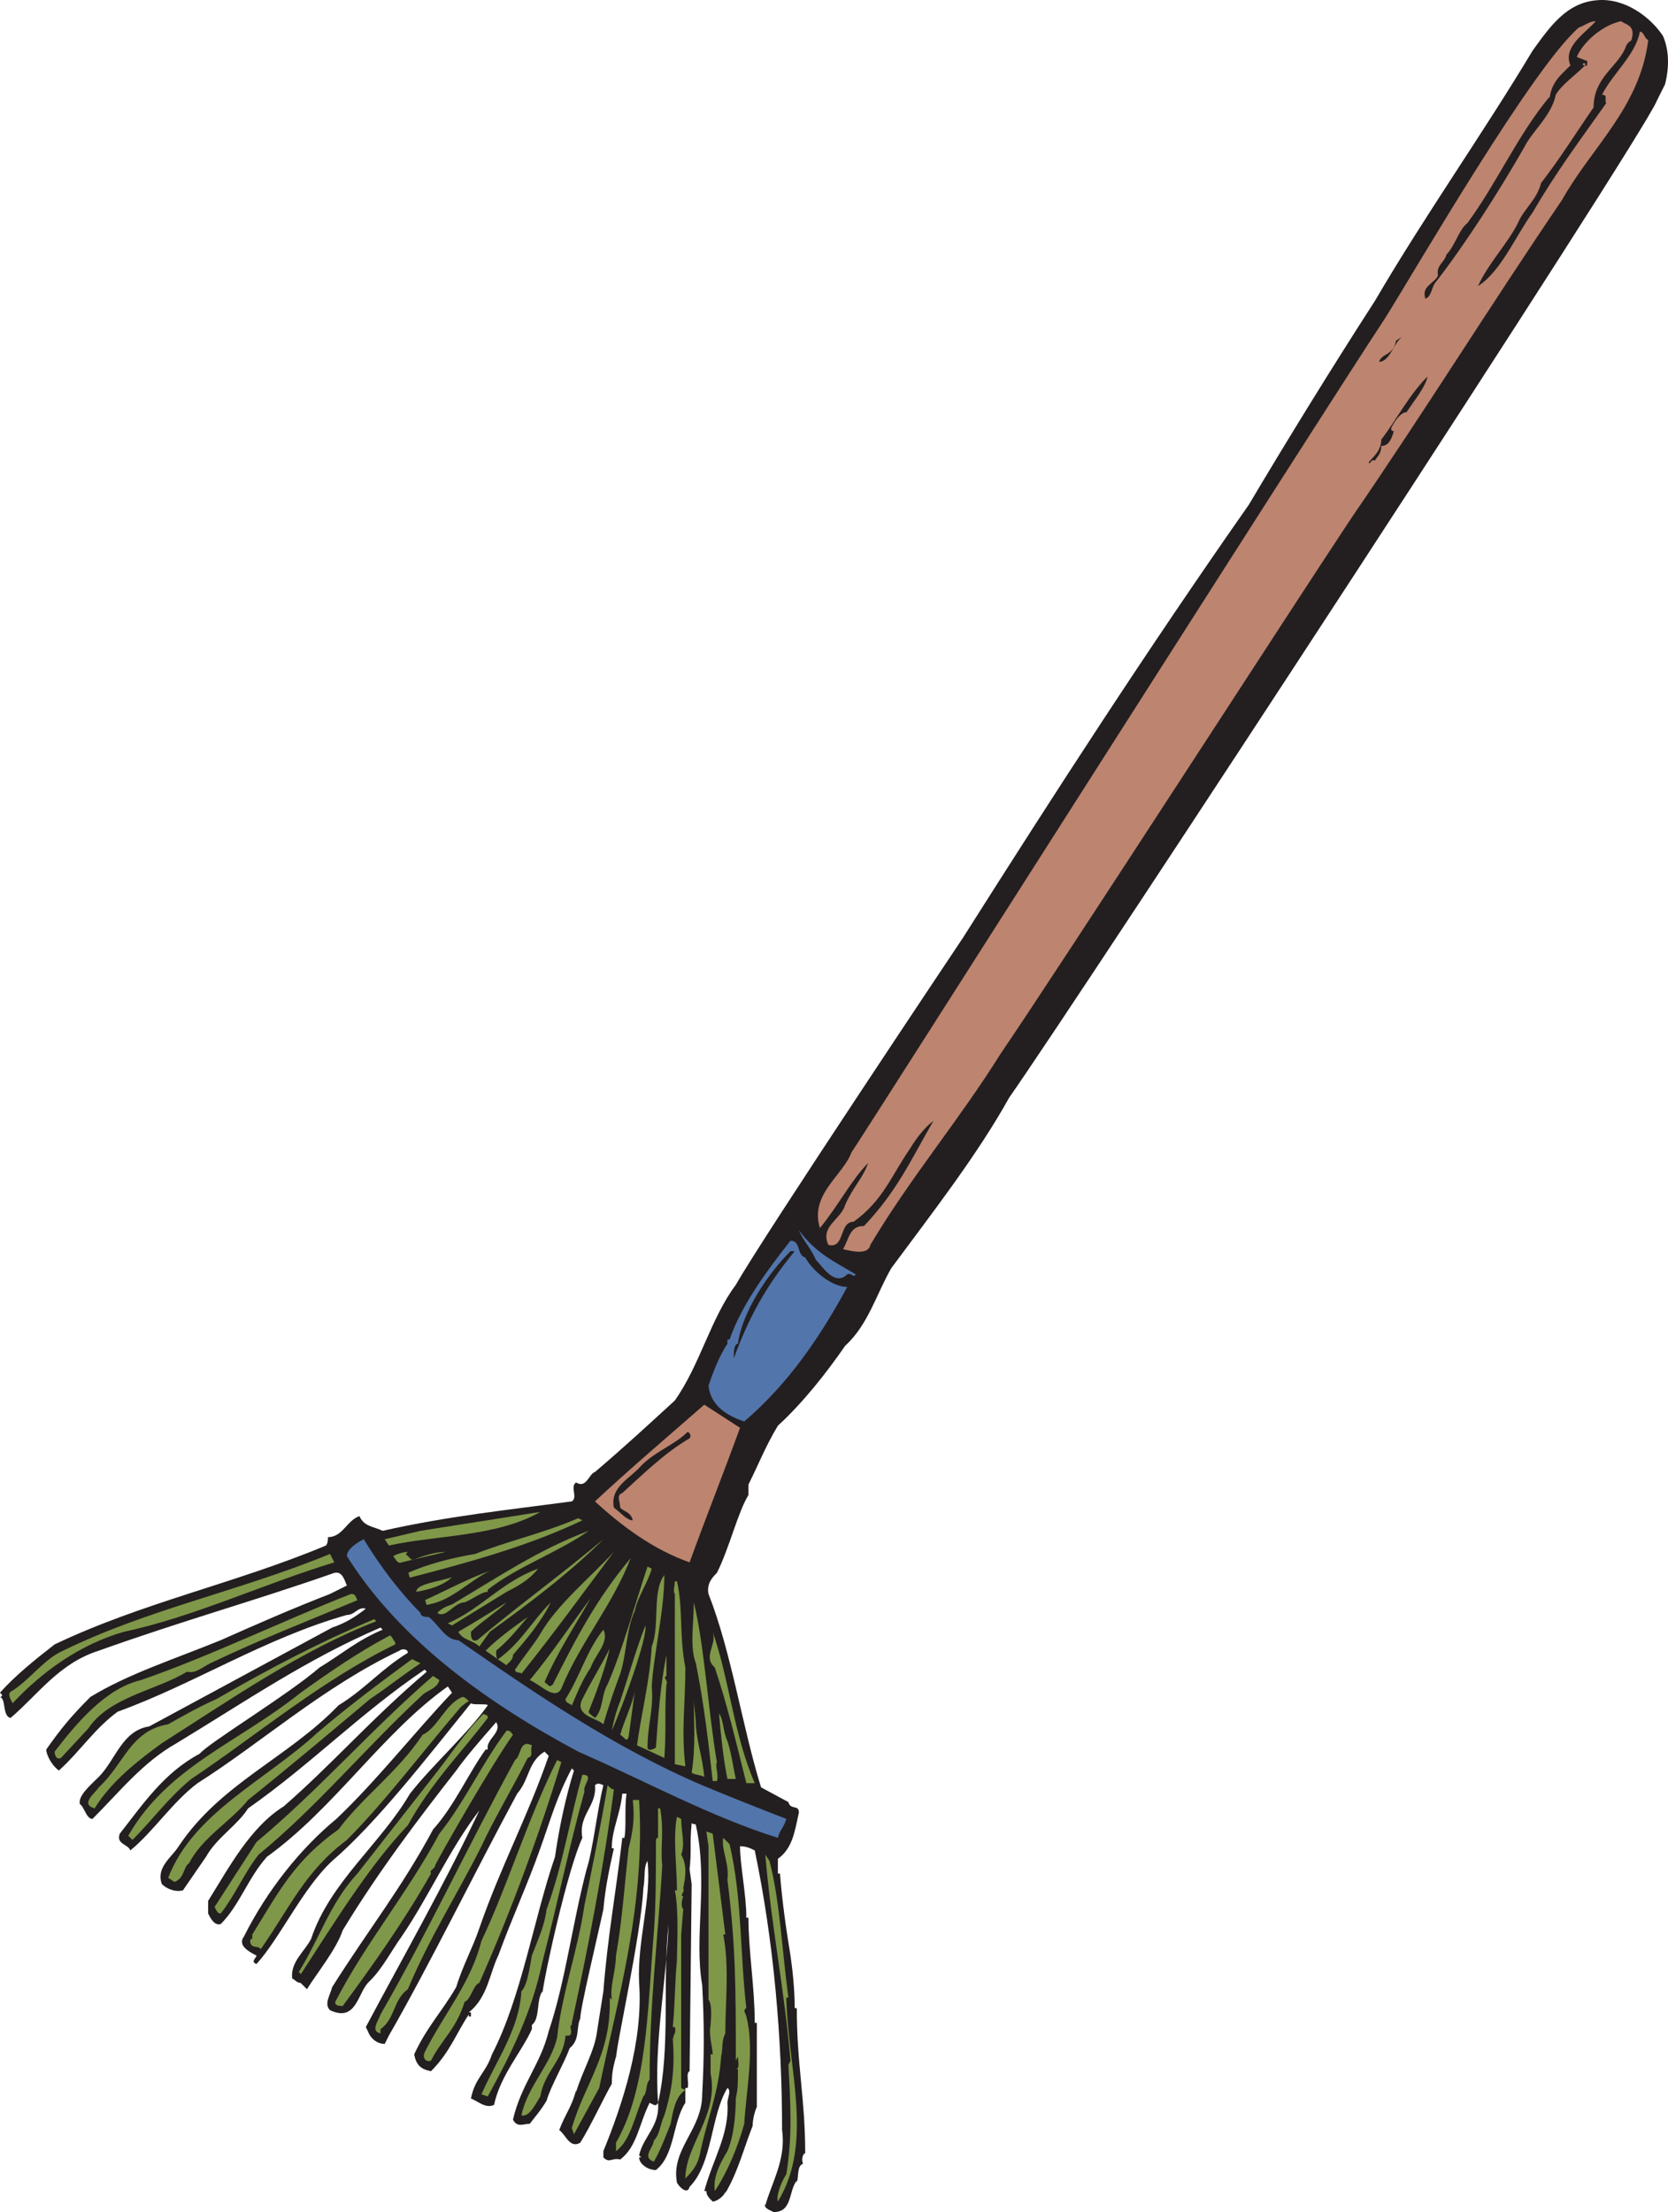<svg xmlns="http://www.w3.org/2000/svg" width="595.045" height="789.057"><path fill="#231f20" fill-rule="evenodd" d="M593.25 12.807c-4.5-6.75-13.5-13.5-23.25-12.75-11.25.75-17.25 9.75-23.25 18-18 30-38.25 58.5-56.25 89.25-15 23.25-30.75 48.75-45 72.75-36.75 52.5-68.25 101.25-102 154.5 0 0-71.25 106.5-81 123.75-9 12-12.75 28.5-21.75 41.25-9 8.25-18.75 17.25-28.5 25.5-2.25.75-3 6-6.75 3.75-2.25 1.5.75 5.25-1.5 6.75-22.5 3-44.25 5.25-67.5 10.5-3-1.5-6.75-1.5-8.25-5.25-4.5 1.5-6 7.5-11.25 7.5 0 .75 0 2.25-.75 3-32.25 13.5-65.25 20.25-96.75 35.25-6.75 5.25-14.25 11.25-19.5 17.25l.75.75c0 .75-.75.75-.75.75 2.25.75.75 6.75 3.75 7.5 9.75-8.25 17.25-19.5 31.5-24 29.25-10.5 56.25-18 84-27.75 3-.75 3.75 3 4.5 4.5l-6 3c-13.5 5.25-25.5 10.5-39 16.5-16.5 6.75-33 12-46.5 20.25-6.75 6.75-10.5 11.25-15.75 18.75 0 1.5 1.5 5.25 4.5 7.5 7.5-6.75 12.75-15 21-21 27-9.75 52.5-26.25 81.75-34.5 3 0 3.75-3 6.75-2.25-3.75 3-7.5 5.25-12 6.75l-65.25 35.25c-9.75 1.5-12 12-18 18-3 3-7.5 6.75-6.75 9.75 1.5.75 2.25 5.25 4.5 5.25 9.75-9.75 18-20.25 30-27 24.75-15 46.5-30 72.75-41.25l.75.75c-9 3.75-15 9-22.5 13.5-11.25 9.75-39.75 27-42.75 30.75-12.75 6.75-20.25 18-28.5 28.5-1.5 3.75 3 3.75 3.75 6 8.25-6.75 15-17.25 24-24 22.5-14.25 45-34.5 72-47.25.75-.75 3-.75 3 .75-9.75 6-15 12.75-24.75 18.75-18 18.75-42 27.75-57 50.25-2.25 3.75-8.25 7.5-6 13.5 1.5 1.5 4.5 3 7.5 2.25l8.25-12c3.75-6.75 11.25-11.25 15-17.25 22.5-15.75 39.75-33.75 63-49.5l.75.75c-19.5 16.5-33.75 33-51 48-12 7.5-19.5 21.75-27 33.75v4.5c.75 1.5 2.25 4.5 4.5 3.75 6.75-6.75 9.75-16.5 16.5-24 24-17.25 41.25-44.25 64.5-60.75l1.5 2.25c-13.5 14.25-27 31.5-41.25 45-12.75 10.5-24.75 25.5-33 42-2.25 3 1.5 5.25 4.5 6.75 0 .75-2.25 2.25 0 3 8.25-9 16.5-27 27-36.75 15.75-13.5 33.75-36.75 49.5-56.25.75.75 6 0 6 .75-7.5 10.5-19.5 21-27.75 31.5-10.5 18-28.5 31.5-35.25 51.75-2.25 4.5-7.5 8.25-6.75 14.25.75 0 1.5 1.5 3 1.5l2.25 2.25c3.75-6 10.5-14.25 12.75-21 12.75-21 27-39.75 40.5-57 3.75-5.25 9-11.25 14.25-17.25 2.25 3.75-3.75 6-3 9.75h-.75c-6 8.25-11.25 20.25-18.75 28.5-11.25 21-23.25 36-36 56.25-.75 3-3 6-.75 8.25 9.75 4.5 9.75-6.75 14.25-10.5 4.5-4.5 7.5-10.5 11.25-15.75 9.75-14.25 17.25-31.5 27.75-45-12.75 27-27.75 53.25-40.5 77.25l.75 1.5c.75 2.25 3 4.5 6 4.5l1.5-3c14.25-24.75 30.75-58.5 45.75-86.25 4.5-5.25 3.75-11.25 9.75-15l1.5 1.5c-7.5 21.75-17.25 39.75-24.75 61.5-2.25 6.75-6 13.5-8.25 21-5.25 9-10.5 14.25-15 24 .75 3.75 2.25 5.25 6 6 6.75-6.75 9-13.5 13.5-20.25v.75h.75v-1.5h-.75c6.75-5.25 7.5-14.25 10.5-20.25 5.25-14.25 10.5-25.5 15-38.25 3.75-10.5 6-18.75 11.25-28.5l.75.75c-3 9.75-5.25 20.25-6.75 30.75-7.5 21.75-12 50.25-22.5 70.5-2.25 6.75-6 8.25-7.5 15.75 2.25.75 5.25 3.75 8.25 2.25 2.25-10.5 9.75-18.75 13.5-27v-1.5c3-2.25 1.5-9 3.75-12v.75c.75-6.75 9-44.25 14.25-55.5-1.5-8.25 5.25-11.25 4.5-18.75.75-.75 1.5-.75 3 0-2.25 9-3.75 23.25-6 30-5.25 20.25-7.5 39.75-13.5 57.75-3 12-9.75 18.75-12.75 31.5 1.5 3 3.75 1.5 6 1.5 2.25-3 3.75-4.5 6-8.25 1.5-5.25 6-12.75 8.25-18.75 3.75-3 2.25-7.5 3.75-10.5 0-3.75 6-28.5 8.25-39 .75-8.25 2.25-15 3.75-21.75h-.75c0-6.75 3-12 3.75-19.5h1.5c-.75 5.25 0 12-.75 15.75H222c-2.25 19.5-5.25 35.25-6.75 54.75l-2.25 14.25c-.75 6.75-5.25 14.25-7.5 21.75v-.75c-1.5 6-3.75 8.25-6 14.25 2.25 1.5 3.75 6.75 7.5 4.5 3.75-6 8.25-15.75 11.25-21 0-4.5.75-6.75 1.5-9.75v.75c0-4.5 9-44.25 9.75-60.75.75-3.75 0-7.5 1.5-9.75 1.5 13.5-3.75 28.5-3 43.5 1.5 21-6 43.5-12.75 60v2.25c2.25 2.25 3 0 6 .75 6-4.5 6.75-12.75 10.5-20.25 1.5.75 2.25 1.5 3 0 .75 8.25-5.25 12-6.75 18.75l.75.75H228c0 2.25 3 4.5 6 4.5 6.75-5.25 6-17.25 10.5-24v-5.25h.75c.75-1.5-.75-5.25.75-6l.75-66.75-.75-5.25c.75-6.75 0-9 .75-16.5.75.75 1.5 0 1.5.75 4.5 20.25-.75 39.75 2.25 57 .75 13.5.75 25.5 0 39 0 12.75-11.25 19.5-9 31.5.75 1.5 3.75 4.5 4.5 1.5 8.25-8.25 7.5-25.5 13.5-35.25 1.5.75 0 3.75 0 5.25.75 11.25-5.25 20.25-8.25 31.5h.75c0 1.5.75 2.25 2.25 3.75 1.5 0 4.5-2.25 4.5-3.75v.75c4.5-7.5 6.75-16.5 9.75-24 0-2.25.75-5.25 1.5-6.75v-30h-.75c0-12.75-2.25-25.5-2.25-37.5h-.75c0-8.25-2.25-18.75-2.25-25.5 2.25 0 3.75.75 5.25 1.5 6.75 32.25 9.75 66.75 9.75 99.75 1.5 10.5-3.75 18.75-6 27v-.75c-.75 1.5 1.5 2.25 3 3 6.75 0 5.25-7.5 8.25-11.25v.75c.75-2.25 0-6 2.25-6.75-.75-1.5 0-3.75.75-3.75 0-19.5-3-31.5-3-51.75h-.75c0-6.75-.75-13.5-1.5-18.75-1.5-9-3-19.5-3.75-29.25h-.75v-5.25c5.25-3.75 6-9.75 7.5-16.5 0-3-3-.75-3.75-3.75l-9.75-5.25c-6.75-21.75-10.5-48-18.75-69-.75-3.75 1.5-6 3-7.5 4.5-9 7.5-21.75 11.25-27.75v-3.75c3.75-7.5 6-13.5 10.5-21 9-8.25 17.25-18.75 24-28.5 8.25-7.5 11.25-18.75 16.5-27.75 15-20.25 30.75-40.5 42-60.75 26.25-37.5 226.5-343.5 231-355.5l3-6c1.5-6 1.5-12-.75-17.25m-358.5 737.25c-1.5-21.75 3-42.75 3.75-63.75-2.25 21 .75 44.25-3.75 63.75"/><path fill="#7f9748" fill-rule="evenodd" d="M174 612.807c-9.75 12.75-20.25 23.25-28.5 38.25-14.25 15-27 36-38.25 53.25 0 0 0-.75-.75-.75 7.5-12 11.25-24.75 21-35.25l27-34.5c6-7.5 11.25-15.75 18-22.5.75.75 1.5 0 1.5 1.5m-6.75-6c-.75-.75-1.5-1.5-2.25-1.5-6 2.25-9 11.25-14.25 13.5-9 13.5-21 21.75-30 33.75-15.75 11.25-21 21.75-30.75 37.5v1.5c-.75 0-.75.75-.75.75 0 3 3 1.5 3.75 3 10.5-15 15.75-27.75 30.75-39 13.5-13.5 27-31.5 40.5-47.25 0 0 1.5-1.5 3-2.25m51.75 31.5c-.75 0-1.5-.75-2.25-1.5-2.25 13.5-6 32.25-8.25 42.75-2.25 15.75-8.25 32.25-9.75 47.25-2.25 9.75-10.5 17.25-12.75 27.75 3 .75 5.25-4.5 6.75-6.75 1.5-9 8.25-12.75 9-21.75 3.75.75.75-3.75 2.25-3.75v-.75c6-27.75 11.25-54.75 15-83.25"/><path fill="#bd846f" fill-rule="evenodd" d="M569.25 7.557c-3 3.75-12 9-9 15.75-3.75 3.75-6.75 6-7.5 12v-.75c-11.25 13.5-18.75 30.75-29.25 45-3 2.25-4.5 8.25-7.5 11.25-.75 3-3.75 3.75-3 7.5-1.5 3-6 3.75-4.5 8.25 2.25-.75 2.25-4.5 3.75-6 10.5-13.5 22.5-32.25 31.5-48 3-6 9.75-11.25 11.25-18.75 2.25-3.75 6.75-6.75 10.5-10.5h-.75v-.75h.75v.75c.75.75.75-.75.75-1.5l-3.75-1.5c2.25-5.25 9-11.25 15.75-12.75 2.25 1.5 5.25 1.5 3.75 6.75-.75.75-1.5.75-2.25 3-3 6.75-11.25 10.5-11.25 21-6.75 9.75-11.25 17.25-18.75 27-1.5 6-6 9-8.25 14.25-3.75 7.5-10.5 14.25-14.25 22.5 8.25-5.25 13.5-18 19.5-26.25 8.25-14.25 17.25-26.25 26.25-39-.75-1.5.75-3-1.5-3 3.75-7.5 12-14.25 13.5-22.5 1.5 0 1.5 2.25 3 3-3 24-20.25 38.25-30.75 57-25.5 37.5-48.75 75-75 113.25-19.5 29.25-102.75 158.25-125.25 191.25-15 24-32.25 44.25-46.5 68.25-.75 3.75-6.75 2.25-9.75 1.5 2.25-3.75 2.25-8.25 7.5-8.25 12-12.75 16.5-23.25 24.75-37.5-3 2.25-6 6-8.25 9.75-6.75 9.75-9.75 18.75-20.25 26.25-5.25 0-3 9.75-9 8.25-3-6.75 4.5-9 6-14.25 3-6.75 6-9 8.25-15-6 6-10.5 15-17.25 23.25-3.75-12 8.25-18.75 11.25-27 3.75-5.25 165.75-260.25 190.5-297.75 11.25-18 52.5-89.25 69-103.5 2.25-.75 3.75-2.25 6-2.25"/><path fill="#231f20" fill-rule="evenodd" d="M492 129.057c.75-3 5.25-2.25 6-7.5l2.25-1.5c-3 2.25-4.5 9-8.25 9m9.75 18c-2.25 0-4.5 3.75-5.25 5.25s.75 1.5.75 1.5c-.75 2.25-1.5 5.25-4.5 5.25 0 3-1.5 3.75-2.25 5.25-1.5-.75-1.5 1.5-2.25.75.75-1.5 4.5-3.75 4.5-8.25 5.25-6.75 9.75-15.75 16.5-22.5-.75 3.75-4.5 8.25-7.5 12.75"/><path fill="#5275ac" fill-rule="evenodd" d="M305.25 454.557c-.75 1.5-1.5-.75-3 0-4.5 4.5-9-3-11.25-5.25-1.5-3.75-4.5-6.75-6-10.5 6 8.25 12.75 11.25 20.25 15.75"/><path fill="#5275ac" fill-rule="evenodd" d="M287.25 448.557c3 5.25 9.75 10.5 15 10.5-9.75 18-21 34.5-36.75 48-6.75-2.25-12-6-12.75-12.75 1.5-4.5 3.75-10.5 6.75-15v-1.5h.75c4.5-12.75 13.5-24.75 21.75-35.25 3.75 0 2.25 5.25 5.25 6"/><path fill="#231f20" fill-rule="evenodd" d="M283.5 446.307c-10.5 12.75-16.5 24-21.75 38.25 0-1.5 0-5.25 1.5-5.25 1.5-11.25 10.5-24.75 18.75-33h1.5"/><path fill="#bd846f" fill-rule="evenodd" d="M264 509.307c-6 16.5-12 31.5-18 48-12.75-4.5-24-12.75-33.75-21.75 12-11.25 27-24 39-34.5l12.75 8.25"/><path fill="#231f20" fill-rule="evenodd" d="M246 513.057c-9 5.25-16.5 12.75-24 19.5-2.25.75-.75 3-.75 5.25 1.5 1.5 3.75 1.5 4.5 4.5-2.25 0-4.5-3-6.75-4.5-1.5-7.5 6-10.5 9.75-15 5.25-5.25 12-7.5 16.5-12 .75 0 1.5 1.5.75 2.25"/><path fill="#7f9748" fill-rule="evenodd" d="m138.75 551.307-1.5-2.25 12.75-3 42.75-6.75c-15.75 9-37.5 8.25-54 12m69-9c-18.75 9-40.5 15-60.75 20.25-1.5.75-.75-1.5-1.5-1.5 6.75-3 15-5.25 24-6.75 11.25-4.5 24.75-7.5 36.75-12.75l1.5.75m2.25 3.75c-10.5 7.5-25.5 12.75-36 21v.75c-2.25 0-6 3-8.25 3.75-3.75 0-6.75 6-9.75 3.75 1.5-1.5 3-2.25 5.25-3 16.5-9.75 30.75-19.5 48.75-26.25"/><path fill="#5275ac" fill-rule="evenodd" d="M150 575.307c0 1.5 2.25 1.5 3 1.5 3.75 3 6 8.25 10.5 8.25 27 18.75 55.5 38.25 87 51.75 9 3.75 20.25 8.25 30 12-.75 3-2.25 3.75-3 6.75-24-7.5-47.25-20.25-71.25-30.75-32.25-17.25-63.75-39.75-82.5-69.75 0-2.25 3-4.5 6-6 6 9.75 12.75 18.75 20.25 26.25"/><path fill="#7f9748" fill-rule="evenodd" d="M215.25 549.057c-12 12-27 23.25-40.5 33l-3.75 5.25c-2.25-2.25-6-2.25-7.5-5.25 5.25-3 11.25-6.75 17.25-10.5-3 3-9.75 7.5-12.75 10.5 0 1.5 0 3.75 2.25 3 14.25-12 30.75-24 45-36m-72 8.25c-1.5.75-2.25-1.5-3-2.25 1.5-.75 3.75-1.5 5.25-1.5l-.75.75 2.25 2.25c3.75-1.5 8.25-3 12-3l-15.75 3.75m75.75-3.75c-11.25 15-21 28.5-33 43.5 0-.75-2.25 0-2.25-1.5 3-4.5 6.75-9 9-12.75 6-10.5 18-20.25 26.25-29.25m-99.75 3.75c-24.75 7.5-50.25 19.5-75 24.75-15.75 4.5-29.25 14.25-39.75 25.5-.75-1.5-2.25-3.75 0-4.5 6.75-4.5 11.25-11.25 18-14.25 30.75-15 62.25-21 95.25-34.5l1.5 3m81 45c-2.25 4.5-7.5-1.5-11.25-3 7.5-9 15-20.25 21.75-29.25-6 10.5-12 19.5-16.5 30 1.5.75 1.5 2.25 3 .75 8.25-16.5 15.75-30.75 27.75-45-6.75 17.25-18 30-24.75 46.5m32.25-42.75c-1.5 5.25-5.25 10.5-6 15-3 6-3 15.75-5.25 22.5-2.25 6-4.5 12.75-6 18-2.25-2.25-10.5-3-7.5-9s6.75-12 9.75-18c-1.5 6.75-4.5 15-7.5 22.5 0 .75 1.5 1.5 2.25 2.25 3-3 2.25-8.25 4.5-12 5.25-12 9.75-28.5 14.25-42l1.5.75m-51.75 8.25-19.5 12-1.5-.75c12-5.25 19.5-15 32.25-19.5-3 3.75-6.75 6-11.25 8.25m-6-7.5c-7.5 3.75-13.5 10.5-21.75 12-1.5.75-.75-1.5-1.5-1.5 6.75-3 15-7.5 23.25-10.5m57.75 41.25c.75 8.25-1.5 13.5-1.5 21.75 0 1.5 2.25.75 3 0 .75-10.5 1.5-21.75 3.75-33v7.5c-1.5.75.75 1.5 0 3-.75 9.75 0 16.5-.75 26.25l-9.75-4.5c1.5-11.25 4.5-22.5 5.25-35.25 3-7.5 0-19.5 4.5-25.5 0 12.75-3.75 27.75-4.5 39.75m-71.25-39c-3 3-8.25 4.5-12.75 5.25 0-3 9-3.75 12.75-5.25m80.25 1.5c2.25 9.75.75 19.5 3 30.75 0 12.75-1.5 22.5 0 35.25l-3.75-.75v-60.75c-.75-.75 0-3 0-4.5h.75m-114 6.75c-18 7.5-35.25 14.25-52.5 22.5-3 1.5-5.25 3.75-8.25 3-11.25 6.75-27.75 9-35.25 20.25l-9.75 10.5c-1.5.75-2.25-.75-2.25-2.25 7.5-9.75 18-22.5 30.75-25.5 24-8.25 50.25-21 75-30.75 1.5 0 1.5.75 2.25 2.25m128.25 57.75c-.75 1.5.75 4.5 0 6.75h-1.5c-1.5-13.5-3-27-6-42-2.25-6-.75-13.5-.75-21.75 3.75 15 5.25 39.75 8.25 57M183 590.307c0 2.25-2.25 3-2.25 3.75l-7.5-5.25c4.5-4.5 9.75-8.25 15-12-3.75 4.5-6.75 8.25-11.25 12 0 1.5 0 3 .75 3 8.25-6 12-13.5 18.75-20.25-3.75 7.5-9 13.5-13.5 18.75m-48.75-12c-27 10.5-51.75 27.75-76.5 43.5-8.25 6-18 13.5-24 23.25-5.25-1.5 0-5.25 1.5-7.5 9-8.25 11.25-20.25 24.75-22.5 5.25-3 12-6.75 17.25-9 19.5-11.25 36.75-20.25 56.25-28.5l.75.75m84 39c.75-3.75 1.5-6.75 3-10.5 3-9 6-19.5 9-27 .75 4.5-8.25 29.25-12 37.5m-7.5-22.5c-3 4.5-4.5 8.25-6.75 13.5-.75-.75-2.25-.75-2.25-2.25 5.25-8.25 7.5-17.25 13.5-24.75 2.25 4.5-3 9-4.5 13.5m58.5 41.25h-3c-3.75-15-6.75-27.75-11.25-41.25l-.75-.75c-3-3.75 1.5-7.5 0-12 6 17.25 7.5 36.75 15 54M141 585.807v.75c-26.25 12.75-50.25 33-72.75 48-8.25 6.75-13.5 14.25-21 21.75l-1.5-1.5c14.25-24.75 39-33 61.5-51 10.5-7.5 20.25-14.25 31.5-20.25.75-.75 1.5 1.5 2.25 2.25m9 7.5c-6.75 4.5-11.25 8.25-18 12.75-14.25 12-28.5 24-43.5 36-6 7.5-16.5 13.5-21 22.5-2.25 1.5-1.5 5.25-5.25 6.75l-2.25-1.5c9-23.25 34.5-34.5 53.25-51.75 10.5-9 22.5-18 33.75-26.25l3 1.5m6.75 6c-.75 3-4.5 3.75-6 5.25-20.25 18.75-37.5 39.75-58.5 57-5.25 6.75-8.25 14.25-13.5 21-1.5 0-1.5-1.5-2.25-2.25l15-23.25c22.5-18.75 40.5-39.75 63-59.25l2.25 1.5m67.5 20.25c-.75 2.25-1.5 0-3-.75 1.5-5.25 4.5-11.25 5.25-15.75l-2.25 16.5m24-3.75c.75 7.5 2.25 10.5 3 18-1.5-.75-3.75-.75-4.5-1.5 1.5-9.75.75-17.25.75-26.25 0 3 .75 6 .75 9.75m11.25 5.25c1.5 4.5 2.25 10.5 3 13.5h-3c-1.5-7.5-2.25-15-3-23.25 1.5 1.5 1.5 6.75 3 9.75m-76.5-2.25c-7.5 10.5-25.5 42-27.75 46.5 0 1.5-2.25 1.5-1.5 3-9.75 17.25-21 33-31.5 47.25-.75 0-3.75 0-2.25-2.25 10.5-20.25 25.5-38.25 36.75-59.25 9-11.25 15-24.75 24-36.75 1.5 0 1.5.75 2.25 1.5m6.75 3.75c-.75 2.25.75 3.75-1.5 4.5-5.25 10.5-12 21.75-16.5 31.5-8.25 16.5-18.75 33-26.25 51-5.25 3.75-4.5 10.5-9.75 14.25v1.5c-3.75-.75-.75-4.5 0-6.75 17.25-30 30.75-59.25 48-90.75 2.25-1.5 1.5-7.5 6-5.25m10.5 6c-8.25 27-18 53.25-29.25 78.75-2.25.75-3 6-5.25 6.75-3 9.75-8.25 13.5-12 21-2.25.75-3-1.5-2.25-3 6.75-13.5 16.5-24.75 20.25-39.75 9-18.75 16.5-43.5 27-64.5l1.5.75m8.25 10.5c-5.25 18.75-9.75 40.5-15 60.75-3.75 18-11.25 33-19.5 48l-2.25-.75c5.25-12 13.5-23.25 14.25-36.75 2.25-2.25 3-9 3.75-12.75 2.25-6 4.5-10.5 5.25-16.5 6-16.5 8.25-32.25 12.75-48 4.5 0 0 3.75.75 6m19.5 3c2.25 37.5-7.5 70.5-14.25 102.75l-9 16.5-.75-2.25c4.5-15.75 14.25-26.25 13.5-46.5l.75.75c-.75-5.25 1.5-9.75 1.5-16.5v.75c2.25-12.75 3-24.75 4.5-38.25 1.5-6 2.25-10.5 1.5-17.25H228m7.5 3c1.5 8.25 0 14.25.75 20.25-1.5 26.25-4.5 48.75-4.5 76.5-1.5 1.5-.75 4.5-2.25 6-3 6.75-4.5 15.75-9.75 19.5v-3c11.25-19.5 11.25-48 13.5-75 .75-9.75.75-21.75.75-32.25 0-.75 0-1.5.75-1.5v-10.5h.75m7.5 3.75c0 4.5 1.5 9 0 12.75 2.25 3.75 1.5 8.25.75 12 .75 1.5-1.5 2.25 0 3-.75 1.5-.75 3.75 0 4.5l-.75 9v54.75l1.5.75c-3.75 2.25-4.5 8.25-5.25 12-1.5 3.75-3.75 9.75-6 13.5-4.5-1.5 0-5.25 0-7.5 2.25-2.25 2.25-6 3.75-9 3-9.75 3.75-17.25 3-27.75l.75.75c-1.5-1.5.75-1.5 0-4.5H240c.75-6.75.75-16.5 1.5-24 0-5.25.75-17.25-.75-24.75h.75c0-8.25-1.5-18.75 0-26.25l1.5.75m15.75 41.25H258c2.25 11.25.75 24 .75 35.25-1.5 3-.75 5.25-1.5 8.25-.75 12.75-5.25 23.25-7.5 34.5-.75 3.75-2.25 6-5.25 9 0-12 12-22.5 9-37.5v-7.5c0 .75 0 .75.75.75 0-2.25-1.5-6.75-.75-10.5 0-.75.75-7.5-.75-9v-54.75l-.75-5.25 2.25.75 4.5 36"/><path fill="#7f9748" fill-rule="evenodd" d="M260.25 657.807c4.5 18.75 3.75 39.75 6 58.5-1.5.75 0 2.25 0 3 3 11.25 0 26.25-.75 38.25-2.25 8.25-6 17.25-10.5 24-.75-5.25 2.25-10.5 4.5-14.25 2.25-5.25 3-12.75 3-19.5v.75c.75-3.75.75-4.5.75-10.5h-.75c1.5 0 .75-3 .75-4.5l-.75 1.5c0-24.75 0-41.25-3-64.5.75-6-2.25-10.5-1.5-15l2.25 2.25m14.25 6c3.75 14.25 4.5 32.25 6.75 48.75h-.75c.75 26.25 9.75 51.75-3 72.75-.75-2.25 1.5-7.5 3-9.75 2.25-13.5 1.5-25.5.75-39l.75-1.5c-2.25-26.25-6.75-47.25-9-73.5l1.5 2.25"/></svg>
